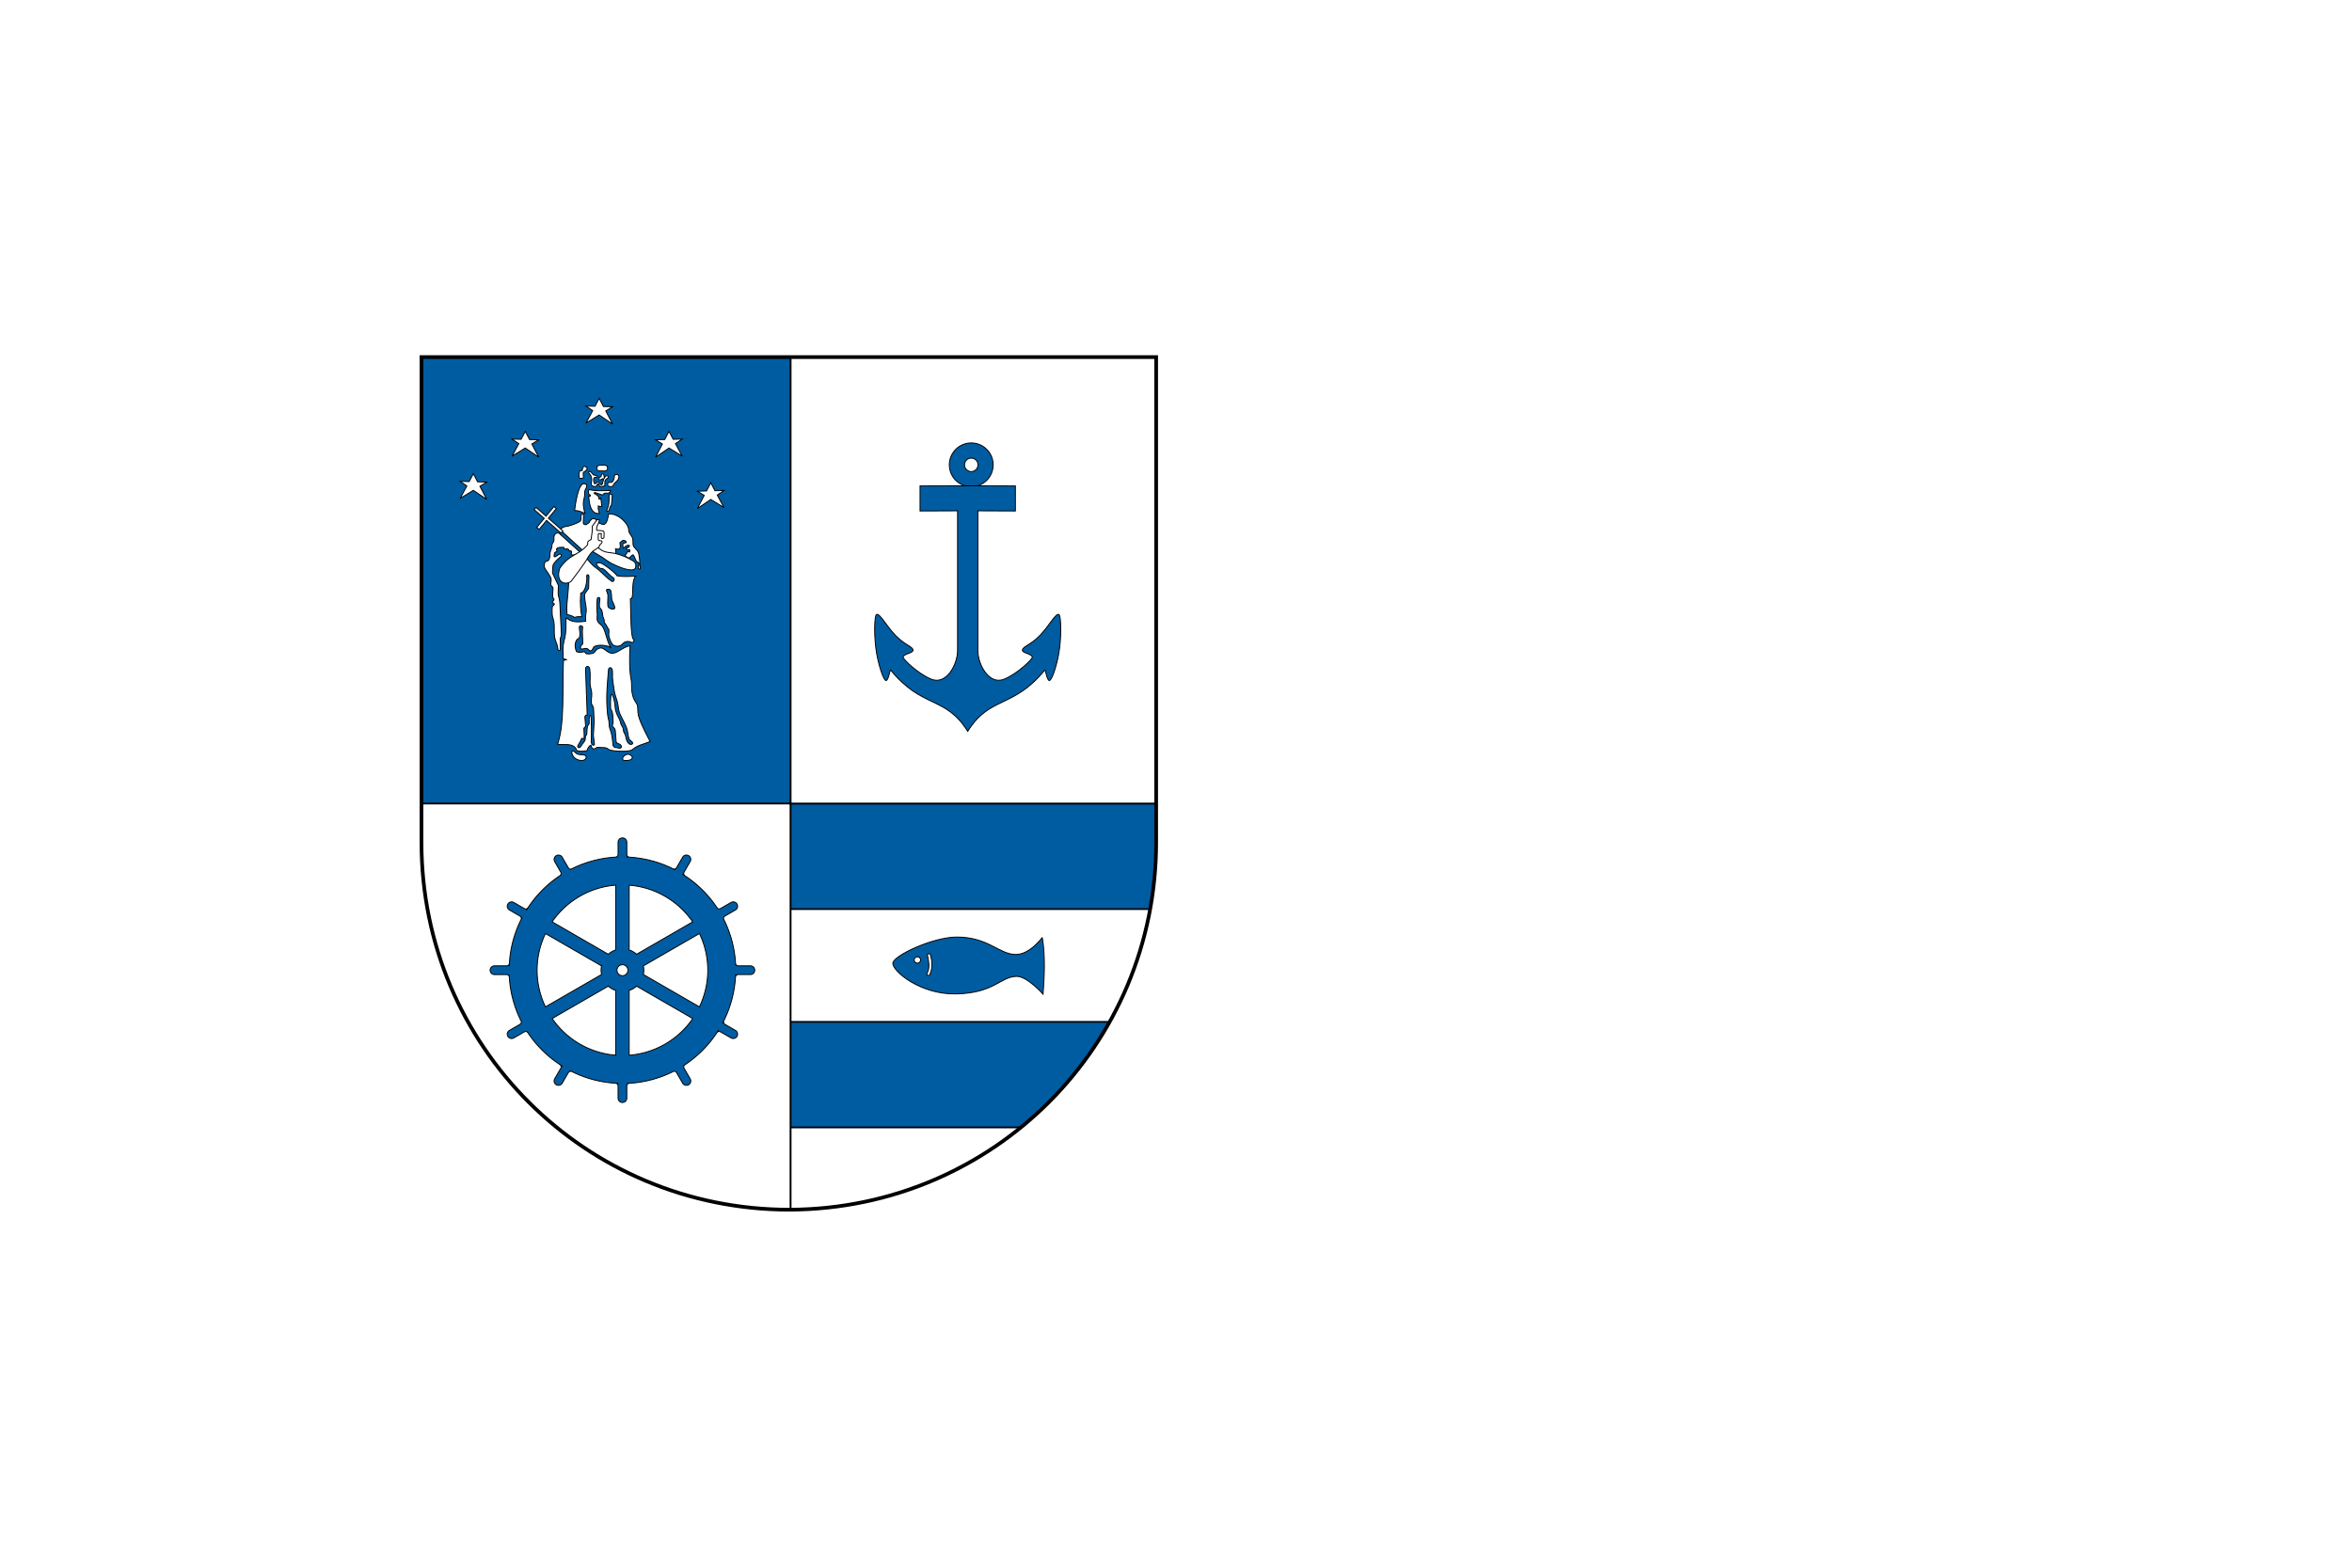<svg width="900" height="600" version="1.1" viewBox="0 0 900 600" xmlns="http://www.w3.org/2000/svg">
 <g transform="translate(0,-522.52)">
  <path d="m 0,522.52 h 900 v 600 H 0 Z" fill="#fff" style="paint-order:fill markers stroke"/>
  <g transform="matrix(1.67,0,0,1.67,15002.731,-570.413)" stroke="#000" stroke-linecap="round">
   <path d="m-8802.541 736.286v195.402c46.451-0.207 83.784-37.666 83.784-84.167v-111.235z" fill="#fff" fill-rule="evenodd" stroke-width=".397"/>
   <path d="m-8887.096 736.286v111.235c0 46.63 37.54 84.17 84.169 84.17s84.17-37.54 84.17-84.17v-111.235z" fill="none" stroke-width=".397"/>
   <g fill-rule="evenodd" stroke-width=".397">
    <path d="m-8802.541 838.604v24.193h82.408c0.901-4.952 1.375-10.057 1.375-15.278v-8.916zm0 50.033v24.194h52.82c8.206-6.684 15.117-14.889 20.314-24.194z" fill="#005ca1"/>
    <path d="m-8887.096 736.286v111.235c0 46.63 37.54 84.17 84.169 84.17 0.129 0 0.257-2e-3 0.386-3e-3v-195.401z" fill="#fff"/>
    <path d="m-8802.541 736.286v102.319h83.784v-102.319z" fill="#fff"/>
    <path d="m-8887.096 736.286v102.319h84.555v-102.319z" fill="#005ca1"/>
   </g>
   <path d="m-8718.757 847.52v-111.235h-168.339v111.235c0 46.63 37.54 84.17 84.362 84.168 46.644-0.208 83.977-37.667 83.977-84.168z" fill="none" stroke-width=".847"/>
   <g transform="translate(-158.75)" fill="#005ca1">
    <path transform="matrix(.265 0 0 .265 -9118.553 625.415)" d="m1947.84 492.646a18.934 18.934 0 0 0-18.934 18.934 18.934 18.934 0 0 0 18.934 18.934 18.934 18.934 0 0 0 18.934-18.934 18.934 18.934 0 0 0-18.934-18.934zm0 13.115a5.819 5.819 0 0 1 5.82 5.818 5.819 5.819 0 0 1-5.82 5.818 5.819 5.819 0 0 1-5.818-5.818 5.819 5.819 0 0 1 5.818-5.818z" fill-rule="evenodd" stroke-width=".8"/>
    <path d="m-8585.57 808.068c0.246-0.3 0.456 2.125 1.052 2.34 0.464 0.167 1.488-2.509 2.118-5.755 0.768-3.96 0.62-9.177 0.095-9.392-0.747-0.306-2.285 2.742-4.423 4.904-2.154 2.177-3.786 2.425-3.922 3.241-0.123 0.738 2.243 0.877 2.268 1.669 0.014 0.442-3.392 3.792-6.494 5.043-3.386 1.365-5.987-3.324-5.987-6.603v-32l8.599 0.036v-5.734l-10.921-0.036-10.921 0.036v5.734l8.599-0.036v32c0 3.28-2.6 7.968-5.987 6.603-3.102-1.251-6.508-4.601-6.494-5.043 0.025-0.792 2.39-0.931 2.268-1.669-0.136-0.816-1.768-1.064-3.922-3.241-2.138-2.162-3.676-5.21-4.423-4.904-0.525 0.215-0.673 5.433 0.095 9.392 0.63 3.246 1.654 5.922 2.118 5.755 0.596-0.215 0.806-2.64 1.052-2.34 7.262 8.857 12.494 5.811 17.615 13.986 5.121-8.175 10.353-5.13 17.615-13.986z" stroke-width=".212"/>
   </g>
   <path d="m-8841.05 846.483c-0.553 0-0.998 0.445-0.998 0.998v2.731c0 0.385-0.224 0.636-0.518 0.645l0.411 2e-3a25.981 25.981 0 0 0-10.57 2.738l0.022-0.012c-0.245 0.12-0.567 0.056-0.766-0.29l-1.376-2.383c-0.276-0.479-0.884-0.642-1.363-0.365-0.479 0.276-0.641 0.885-0.365 1.363l1.365 2.365c0.193 0.334 0.124 0.663-0.127 0.818l0.168-0.096a25.981 25.981 0 0 0-7.917 8.101l0.334-0.575c-0.152 0.226-0.463 0.331-0.809 0.132l-2.383-1.376c-0.479-0.276-1.087-0.113-1.363 0.365-0.276 0.479-0.113 1.087 0.365 1.363l2.365 1.365c0.334 0.193 0.438 0.512 0.299 0.771l0.239-0.41a25.981 25.981 0 0 0-2.947 11.149v-0.597c-0.019 0.272-0.235 0.519-0.635 0.519h-2.751c-0.553 0-0.998 0.445-0.998 0.998 0 0.553 0.445 0.998 0.998 0.998h2.731c0.385 0 0.634 0.224 0.644 0.518v-0.425a25.981 25.981 0 0 0 2.741 10.587l-0.015-0.026c0.12 0.245 0.056 0.567-0.29 0.767l-2.383 1.376c-0.479 0.276-0.642 0.884-0.365 1.363 0.276 0.479 0.885 0.642 1.363 0.365l2.365-1.365c0.334-0.193 0.663-0.124 0.818 0.127l-0.099-0.173a25.981 25.981 0 0 0 8.123 7.933l-0.593-0.345c0.226 0.152 0.332 0.463 0.132 0.809l-1.376 2.382c-0.276 0.479-0.113 1.087 0.365 1.363 0.479 0.276 1.086 0.113 1.363-0.365l1.366-2.365c0.193-0.334 0.512-0.439 0.771-0.299l-0.411-0.239a25.981 25.981 0 0 0 11.154 2.948l-0.601-2e-3c0.272 0.019 0.519 0.236 0.519 0.635v2.751c0 0.553 0.445 0.998 0.998 0.998 0.553 0 0.997-0.445 0.997-0.998v-2.731c0-0.385 0.225-0.635 0.519-0.644l-0.425-2e-3a25.981 25.981 0 0 0 10.592-2.743l-0.03 0.017c0.245-0.12 0.567-0.056 0.766 0.29l1.376 2.383c0.276 0.479 0.884 0.641 1.363 0.365 0.479-0.276 0.642-0.884 0.365-1.363l-1.366-2.365c-0.193-0.334-0.123-0.662 0.127-0.817l-0.177 0.102a25.981 25.981 0 0 0 7.93-8.113l-0.338 0.58c0.152-0.226 0.463-0.331 0.809-0.132l2.383 1.376c0.479 0.276 1.087 0.114 1.363-0.365 0.276-0.479 0.113-1.087-0.365-1.363l-2.365-1.365c-0.334-0.193-0.439-0.512-0.299-0.772l-0.239 0.41a25.981 25.981 0 0 0 2.947-11.15v0.597c0.019-0.272 0.235-0.519 0.635-0.519h2.751c0.553 0 0.998-0.445 0.998-0.997 0-0.553-0.445-0.998-0.998-0.998h-2.731c-0.385 0-0.634-0.224-0.644-0.518v0.424a25.981 25.981 0 0 0-2.739-10.583l0.012 0.022c-0.12-0.245-0.056-0.567 0.29-0.767l2.383-1.376c0.479-0.276 0.642-0.885 0.365-1.363-0.276-0.479-0.884-0.641-1.363-0.365l-2.365 1.365c-0.334 0.193-0.663 0.124-0.818-0.127l0.096 0.168a25.981 25.981 0 0 0-8.084-7.908l0.558 0.325c-0.226-0.152-0.332-0.463-0.132-0.809l1.376-2.383c0.276-0.479 0.113-1.086-0.365-1.363-0.479-0.276-1.086-0.114-1.363 0.365l-1.365 2.365c-0.193 0.334-0.512 0.438-0.771 0.299l0.406 0.236a25.981 25.981 0 0 0-11.134-2.944l0.586 2e-3c-0.272-0.019-0.519-0.236-0.519-0.635v-2.751c0-0.553-0.445-0.998-0.997-0.998zm-1.541 10.824v14.855a4.893 4.893 0 0 0-1.704 0.984l-12.869-7.43a19.561 19.561 0 0 1 14.573-8.41zm3.083 9e-3a19.561 19.561 0 0 1 14.557 8.409l-12.852 7.42a4.893 4.893 0 0 0-1.705-0.985zm16.101 11.078a19.561 19.561 0 0 1 1.919 8.406 19.561 19.561 0 0 1-1.923 8.403l-12.846-7.417a4.893 4.893 0 0 0 0.101-0.986 4.893 4.893 0 0 0-0.105-0.984zm-35.279 3e-3 12.846 7.417a4.893 4.893 0 0 0-0.101 0.986 4.893 4.893 0 0 0 0.105 0.985l-12.854 7.421a19.561 19.561 0 0 1-1.919-8.406 19.561 19.561 0 0 1 1.923-8.403zm17.638 7.144a1.259 1.259 0 0 1 1.259 1.259 1.259 1.259 0 0 1-1.259 1.259 1.259 1.259 0 0 1-1.259-1.259 1.259 1.259 0 0 1 1.259-1.259zm3.246 4.912 12.868 7.43a19.561 19.561 0 0 1-14.573 8.409v-14.855a4.893 4.893 0 0 0 1.704-0.984zm-6.493 2e-3a4.893 4.893 0 0 0 1.705 0.985v14.844a19.561 19.561 0 0 1-14.557-8.409z" fill="#005ca2" fill-rule="evenodd" stroke-width=".212"/>
   <g transform="translate(-182.563)" stroke-width=".212">
    <path d="m-8562.287 869.294c0.768 4.499 0.429 9.545 0.174 13.001 0 0-3.628-4.129-6.065-4.082-3.761 0.072-5.074 3.84-13.871 4.02-8.142 0.167-14.481-5.149-14.481-7.018 0-1.684 9.171-6.01 14.658-6.01 7.173 0 9.626 3.92 13.461 3.997 3.249 0.065 6.124-3.907 6.124-3.907z" fill="#005ca1"/>
    <circle cx="-8590.899" cy="874.459" r=".725" fill="#fff" fill-rule="evenodd"/>
    <path d="m-8588.578 873.443c0.278 1.423 0.55 2.792-0.058 3.99-0.305 0.602 0.374 0.785 0.58 0.348 0.617-1.308 0.61-2.814 0.145-4.483-0.117-0.419-0.771-0.385-0.667 0.145z" fill="#fff"/>
   </g>
   <g fill="#fff" stroke-width=".212">
    <path d="m-8849.392 751.402 1.527-2.848-1.553-1.053 2.078 0.056 0.959-1.82 0.975 1.872 2.103 0.057-1.571 0.964 1.571 3.017-3.082-2.089-3.007 1.845"/>
    <path d="m-8866.326 758.975 1.527-2.848-1.553-1.053 2.078 0.056 0.959-1.82 0.975 1.872 2.103 0.057-1.571 0.964 1.571 3.017-3.082-2.089-3.007 1.845"/>
    <path d="m-8878.224 768.667 1.527-2.848-1.553-1.053 2.078 0.056 0.959-1.82 0.975 1.872 2.103 0.057-1.571 0.964 1.571 3.017-3.082-2.089-3.007 1.845"/>
    <path d="m-8827.373 758.975-1.527-2.848 1.553-1.053-2.078 0.056-0.959-1.82-0.975 1.872-2.103 0.057 1.571 0.964-1.571 3.017 3.082-2.089 3.007 1.845"/>
    <path d="m-8817.798 770.756-1.527-2.848 1.553-1.053-2.078 0.056-0.959-1.82-0.975 1.872-2.103 0.057 1.571 0.964-1.571 3.017 3.082-2.089 3.007 1.845"/>
   </g>
   <g transform="translate(-153.458)">
    <g fill="#fff" stroke-width=".212">
     <path d="m-8693.398 762.059-0.014-0.557c-0.01-0.272 0.517-0.466 0.813-0.461l0.871 0.015c0.277 5e-3 0.692 0.145 0.711 0.464l0.025 0.425c0.017 0.286-0.505 0.456-0.757 0.452-0.294-5e-3 -0.515-5e-3 -1.053-0.023-0.217-7e-3 -0.589-0.06-0.595-0.314z"/>
     <path d="m-8695.282 762.562c0.411-0.389 0.8 0.646 1.087 0.734 0.287 0.087 0.87 0.091 0.841 0.4-0.02 0.213-0.541 0.115-0.621 0.164-0.389 0.241-0.205 1.365 0.046 1.457 0.251 0.092 0.349-0.41 0.723-0.395 0.374 0.015 0.431 0.646 0.821 0.616 0.233-0.018 0.221-0.329 0.295-0.665 0.05-0.226 0.24-0.45 0.166-0.648-0.123-0.328-0.583 0.267-0.857 0.231-0.118-0.015-0.267-0.262-0.139-0.487 0.128-0.226 0.118-0.103 0.369-0.262 0.251-0.159 0-0.277 0.154-0.477 0.154-0.2 0.359-0.277 0.467-0.123s0.195 0.893 0.195 0.893 0.287-0.487 0.467-0.534c0.179-0.046 0.492 0.144 0.446 0.344-0.046 0.2-0.572 0.424-0.718 0.734-0.177 0.373-1e-4 1.098-0.138 1.231-0.138 0.134-1.011 0.272-1.159 0.062-0.149-0.21-0.121-0.515-0.323-0.513-0.317 3e-3 -0.191 0.373-0.313 0.472-0.349 0.282-1.217 0.151-1.282-0.41-0.022-0.186 0.262-1.014 0.021-1.657-0.36-0.961-0.813-0.915-0.549-1.165z"/>
     <path d="m-8696.851 762.293s-0.29-0.043-0.45 0.08c-0.268 0.189-0.348 1.357-0.131 1.596 0.218 0.239 0.776 0.131 0.849-0.015 0.167-0.225-0.138-0.979 0.087-1.284 0.167-0.145 0.75-0.341 0.82-0.849 0.026-0.187-0.573-0.646-0.783-0.472-0.21 0.174-0.392 0.943-0.392 0.943z"/>
     <path d="m-8696.285 772.08c-0.866-0.43-1.63-0.658-2.264-0.624 0.073-0.776 0.791-6.462 2.235-6.152 1.141 0.245 0.189 1.219 0.102 1.712-0.139 0.786 0.103 0.608-0.117 1.451-0.261 1.002-0.353 1.801 0.131 3.613z"/>
     <path d="m-8695.307 768.22c0.779-0.074 0.21-0.462-0.022-0.49-0.023-0.291-0.093-0.588 0.05-1.092 1.725 0.43 3.361 0.232 4.984 0.203 0 0 0 0.33-0.4 0.572-0.406 0.16-0.655-0.029-0.974 0.072-0.319 0.102-0.134 0.268-0.381 0.357-0.374 0.135-1.865-0.691-1.991-0.481-0.182 0.303 0.604 0.36 0.947 0.887 0.151 0.233 0.017 0.441 0.116 0.54 0.169 0.169 0.443-0.148 0.443-0.148l0.218 1.886c-0.252 7e-3 -0.554 0.022-0.806-0.131-0.102 0.765 0.13 1.195 0.254 1.734-0.537 0.04-2.229 0.217-2.438-3.91z"/>
     <path d="m-8691.106 771.632c0.462 0.154 0.576-0.651 0.698-1.016 0.082-0.246 0.262-0.151 0.298-0.503 0.069-0.685 0.205-1.785 0.164-2.216-0.027-0.279-0.677-0.257-0.687-0.041-0.063 1.279 9e-4 1.741-0.132 2.317-0.222 0.961-0.59 1.375-0.34 1.458z"/>
     <path d="m-8699.752 780.742c-0.058-0.015-0.157-0.375-0.276-0.45-0.211-0.134-0.816 0.089-0.868-0.047l-0.133-0.345c-0.561-0.02-1.571-0.098-1.683 0.464-0.036 0.182 0.187 0.229 0.131 0.435-0.048 0.178-0.517 0.09-0.58 0.435l-0.093 0.511c-0.094 0.511 0.366 0.266 0.485 0.185l0.627-0.429c0.306-0.209 0.872 0.174 0.36 0.557-0.284 0.213-1.049 0.916-1.53 1.562-0.226 0.303-0.259 0.837-0.27 1.267-0.01 0.338-0.09 0.779 0.044 1.062l1.277 2.684-0.063 1.707c-0.025 0.687 0.339 1.263 0.389 2.275l0.355 7.103c0 0.679-0.164 0.722-0.258 1.036-0.034 0.113 0.058 2.388 0 2.601-0.073 0.266-0.513 0.212-0.528-0.052 0-0.084-0.049-0.548-0.24-1.172-0.146-0.477-0.429-1.014-0.54-1.748-0.159-1.052 0.01-2.295-0.142-3.361-0.082-0.596-0.362-1.194-0.397-1.671-0.046-0.642-0.049-1.362 0.043-1.93 0.036-0.221 0.453-0.278 0.448-0.502 0-0.203-0.499-0.33-0.456-0.523 0.042-0.188 0.373-0.314 0.382-0.503 0.014-0.306-0.275-0.385-0.301-0.547-0.063-0.744 0.087-1.469 0.063-2.142-0.01-0.272-0.328-0.385-0.463-0.644-0.219-0.419 0.28-1.031-0.095-1.792-0.722-1.467-1.65-2.012-1.426-3.022 0.225-1.015 0.665-0.448 1.026-0.988 0.304-0.454 0.236-1.348 0.315-1.761 0.069-0.363 0.249-0.659 0.327-0.971 0.138-0.555-0.037-0.848 0.438-1.428 0.235-0.288-0.013-0.895 0.16-1.373 0.203-0.56 0.817-0.827 1.159-0.519l5.738 5.18c0.69 0.64 1.274 1.458 1.943 2.104 0.524 0.505 1.133 0.837 1.663 1.342 0.834 0.796 1.655 1.612 2.648 2.329 0.37 0.267 0.815-0.345 0.479-0.725-1.451-0.972-2.184-2.43-2.96-2.176-0.842-0.399-1.193-1.257-0.856-1.284l0.631-0.051c0.674 0.03 3.545 2.273 3.968 2.989 1.652 0.264 2.902 0.126 4.222 0.058-1.17 1.647-0.17 5.215-1.175 5.223 0.102 2.389-0.014 9.462 0.842 9.344-0.047 0.331-0.109 0.9-0.754 0.566-0.36-0.186-0.84-0.19-1.297-0.031-0.389 0.135-0.686 0.669-1.073 0.831-0.514 0.215-1.183 0.203-1.608-0.089-0.421-0.289-0.795-1.109-1.028-2.003-0.153-0.586 0.188-1.707-0.218-1.843-0.291-0.435-0.374-0.885-0.842-1.32-0.058-0.185 0.01-0.491-0.063-0.704-0.064-0.197-0.265-0.603-0.285-0.805-0.096-0.918-0.188-1.563-0.725-1.886-0.102-0.372-0.072-1.099 0.058-2.089 0.04-0.301-0.54-0.437-0.595-0.043-0.202 1.453-0.073 2.725-0.011 3.598 0.036 0.508-0.123 0.863 0.023 1.416 0.19 0.719 0.951 0.905 1.295 1.565 0.726 1.392 0.771 2.771 1.725 4.608-0.654-0.402-2.598-0.775-3.743-0.174-0.138 0.072-0.391 0.855-0.73 0.975-0.361 0.128-0.579-0.446-0.984-0.54-0.448-0.104-1.077 0.255-1.311 0.082-0.175-0.129-0.148-0.463 0.025-0.761 0.097-0.167 0.363-0.181 0.376-0.484 0.031-0.719-0.197-2.628-0.018-3.682 0.052-0.306-0.596-0.525-0.709-0.256-0.211 0.5 0.299 1.476-0.045 2.592-0.122 0.397-0.645 0.061-0.926 1.37-0.191 0.89 0.274 1.866 0.274 1.866 0.64 0.249 1.08 0.128 1.69 0.025 0.297-0.05 0.383 0.441 0.617 0.468 1.009 0.116 1.615-0.174 1.741-0.29 0.384-0.354 0.275-0.687 1.253-1.018 0.929-0.315 1.696 1.159 2.796 1.178 1.342 0.023 2.178-1.247 4.163-1.756-0.139 3.187-0.179 5.667 0.281 7.952 0.102 0.509 0.06 1.397 0.087 1.987 0.03 0.665 0.187 1.23 0.307 1.726 0.203 0.841 0.97 1.68 1.036 2.105 0.287 1.84-0.622 1.609 2.887 8.212-1.355 0.605-2.785 0.769-4.019 1.843-0.558 0.485-3.276 0.522-5.003 0.159-0.649-0.136-0.602-0.528-1.468-0.595-0.56-0.043-1.683-0.058-1.683-0.058-0.593 0.502-1.145 0.548-1.393-0.522-0.576 0.312-0.706 0.786-0.871 1.248-0.646 0.117-1.188 0.317-2.35 0.029-0.654-1.915-2.757-1.249-4.411-1.451 1.671-4.994 1.051-12.622 1.335-19.211l0.667-0.203-0.754-0.261c0.094-0.904-0.082-1.952 0.024-2.842 0.247-2.072 0.712-1.508 0.653-6.468 0.908 0.511 1.387 1.207 4.489 0.779-0.057-1.901 0.192-1.83 0.16-2.71-0.043-1.202-0.437-1.931-0.364-3.558l0.9-1.277 0.073-2.742c0.014-0.513-0.557-0.466-0.508-0.072 0.156 1.247-0.351 3.802-1.372 3.887-0.204 2.586 0.02 3.904 0.241 5.428-0.525-8e-3 -1.025-0.077-1.654 0.174-0.439-0.354-1.056-0.53-1.712-0.667-0.274-2.499 0.361-4.418 0.377-8.532l2.002-5.252c0.207-0.145-0.946 0.266-1.397 0.07-0.165-0.072 0.114-0.549 0.028-0.759-0.075-0.183-0.517-0.123-0.517-0.123"/>
     <path d="m-8685.911 780.452-0.043 0.493-0.435-0.087-0.294 0.486-0.301 0.298s0.313 0.671 0.864 0.656c0.251-7e-3 0.547-0.507 0.872-0.692 0.251-0.143 0.58 1.018 0.839 1.477 0.239 0.356 0.381 0.031 0.555 0.379 0.174 0.348-0.124 1.001-0.106 1.235 0.013 0.174 0.485 0.27 0.458 6e-3 -0.118-1.152-0.13-2.514-0.369-3.424-0.245-0.93-1.201-1.262-1.283-2-0.066-0.599 0.08-1.261-0.271-1.82l-0.616-0.983c-0.148-0.236-0.055-0.859-0.309-1.369-0.659-1.328-2.375-2.982-4.392-2.882-0.146 0.698-0.315 1.99-0.929 2.349-0.314 0.184-0.897-0.039-1.639-0.492-0.13-0.477-1.036-1.565-1.944 0.16l-0.667 0.464c-0.199-0.02-0.661-0.01-0.638-0.508l0.073-1.64c0.016-0.366-0.534-0.333-0.551-0.102l-0.087 1.175c0.01 0.367-1.162 0.83-2.297 1.222-0.596 0.206-1.227 0.213-1.662 0.4-0.453 0.194-0.826 0.524-0.59 0.803l5.244 4.769 2.155-0.636 5.253 1.867-0.154-1.826c0.46 0.096 0.827 0.133 0.959-0.058 0.205-0.297 0.118-0.848 0.057-1.378l0.339-0.226c0.353-0.567 1.17-0.116 1.098 0.156-0.066 0.247-0.806 0.048-0.78 0.521l0.041 0.718c0.01 0.138 0.138 0.241 0.308-0.021 0.324-0.501 1.01-0.632 1.133-0.467 0.1 0.136-0.116 0.443-0.404 0.529-0.718 0.214-0.12 0.334-0.021 0.431z"/>
    </g>
    <g fill="#005ca1" stroke-width=".212">
     <path d="m-8690.983 789.505c0.242-4e-3 0.428 1e-3 0.558 0.098 0.427 0.317 0.266 1.93 0.427 2.385 0.216 0.61 0.707 1.303 0.626 1.837-0.075 0.496-1.44 0.143-1.549-0.441-0.125-0.664 0.085-2.431-0.03-2.76l-0.267-0.759c-0.121-0.283 0.059-0.356 0.236-0.359z"/>
     <path d="m-8696.882 823.608c-0.294 0.699-0.556 1.13-0.883 1.667-0.305 0.5 0.325 0.63 0.473 0.426l1.088-1.498c0.139-0.191 0.106-0.861 0.139-1.071 0.022-0.138 0.274-0.228 0.292-0.345 0.097-0.638 0.01-1.276 0.186-1.908 0.052-0.185 0.273-0.317 0.347-0.514 0.121-0.323-0.173-1.886 0.341-1.957 0.279-0.039 0.208 5.083 0.148 5.942-0.031 0.444 0.259 0.86 0.474 0.909 0.098 0.022 0.284-0.076 0.269-0.298l-0.245-1.976 0.16-2.901c0.04-0.718-0.1-2.454-0.122-3.284-0.011-0.429-0.401-0.762-0.492-1.175-0.108-0.49 0.128-1.479 0.081-2.311-0.038-0.668-0.348-1.43-0.388-2.119-0.054-0.928 0.145-1.511-0.06-3.379-0.099-0.902-0.998-0.825-0.968 0.011l0.379 10.496c-0.198-0.054-0.564 0.092-0.528 0.535l0.169 2.04-0.41 0.451c0.031 0.594 0.17 2.238-0.023 2.408-0.074 0.065-0.225 3e-3 -0.429-0.151z"/>
     <path d="m-8690.308 816.871s0.301 0.494 0.377 0.769c0.216 0.781 0.203 2.423 0.203 2.423 0.017 0.198-0.232 0.654-0.16 0.805 0.129 0.274 0.608 0.45 0.653 1.023l0.203 2.539c0.028 0.354 0.509 0.425 0.827 0.595 0.561 0.3 0.517 1.131-0.305 0.842-0.43-0.152-0.931 0.111-1.233-0.595-0.307-3.532-0.651-3.195-0.844-4.289-0.054-0.304-0.028-0.562-0.064-0.932-0.055-0.557-0.275-1.237-0.34-1.859-0.432-4.108-0.043-6.91 0.203-10.244 0.05-0.675 0.82-0.66 0.9 0.203 0.066 0.716-0.04 1.358 0.052 2.022 0.16 1.144 0.259 2.189 0.5 3.264 0.124 0.554 0.42 1.257 0.569 1.819 0.204 0.77 0.198 1.414 0.388 2.181 0.222 0.895 1.073 2.192 1.637 3.561 0.477 1.158 0.432 2.647 0.772 2.969 0.349 0.331 0.6 0.474 0.684 0.644 0.222 0.452-0.524 0.645-0.916 0.183-0.605-0.714-0.499-1.117-0.703-1.845-0.082-0.293-0.319-0.501-0.405-0.821-0.079-0.293-0.055-0.56-0.164-0.861-0.11-0.301-0.397-0.636-0.489-0.95-0.095-0.324-0.122-0.591-0.258-0.9-0.167-0.38-0.425-0.808-0.59-1.193-0.49-1.144-0.4-1.473-0.496-2.239-0.209-1.66-1.171-4.89-1.001 0.885z"/>
    </g>
    <g fill="#fff">
     <g stroke-width=".212">
      <path d="m-8699.115 827.289c0.162 0.419 0.417 0.788 0.766 1.017 1.001 0.657 2.208 0.52 2.397-0.088 0.141-0.35 0.016-0.594-0.333-0.699-0.389-0.117-1.039-0.079-1.514-0.22-0.302-0.089-0.546-0.315-0.707-0.496-0.52-0.586-0.823-0.066-0.609 0.486z"/>
      <path d="m-8687.42 828.652c-0.434-0.442 0.272-1.23 0.987-1.333 0.468-0.067 1.042 0.332 1.086 0.66 0.128 0.945-1.95 0.799-2.073 0.673z"/>
      <path d="m-8693.514 779.596c1.619 1.711 2.696 1.362 4.138 1.676 1.872 0.408 3.236 1.115 4.35 1.798 0.222 0.136 0.518 0.621 0.508 0.879l-0.015 0.363c-0.057 1.416-2.801 0.647-5.437-0.675-0.852-0.427-1.507-0.985-2.258-1.473-0.864-0.561-1.809-1.053-2.548-1.538"/>
      <path d="m-8692.45 776.762v0.868c0 0.376 0.628 0.232 0.633-6e-3l0.02-1.108c0.01-0.289-0.25-0.41-0.492-0.431l-1.17-0.103c-0.234-0.917 0.388-1.231 0.575-2.319 0.026-0.15-0.42-0.265-0.625 0.019l-0.996 1.376c0.096 1.083-0.178 2.043-0.287 3.057-0.193 0.102-0.554 0.244-0.685 0.438-0.156 0.229 0.036 0.588-0.176 0.834-2.128 2.459-4.069 1.999-6.32 5.335-0.939 2.974 0.997 4.033 2.586 2.996 0.959-1.221 2.198-2.921 3.295-4.507 0.5-0.722 0.585-1.199 1.351-2.056 0.871-0.973 2.037-1.13 1.879-1.748l0.472-0.451c0.139-0.133 0.265-0.532-0.205-0.575l-0.226-0.021c-0.147-0.013-0.338-2e-3 -0.328-0.492l0.02-1.026c0.207-0.121 0.432-0.154 0.679-0.082z"/>
     </g>
     <path transform="matrix(.265 0 0 .265 -9118.553 625.415)" d="m1567.041 547.658-6.83 8.305-8.631-7.572-1.631 1.859 8.69 7.625-6.447 7.84 2.066 1.699 6.393-7.773 12.512 10.979 1.631-1.859-12.57-11.031 6.885-8.371z" fill-rule="evenodd" stroke-width=".8"/>
     <path d="m-8690.663 765.014 0.566-7e-3c0.175-2e-3 0.409-0.338 0.533-0.718 0.156-0.479 0.054-1.114 0.482-1.081l0.283 0.022c0.3 0.023 0.454 0.307 0.406 0.486l-0.131 0.486c-0.108 0.401-0.62 0.675-0.909 1.03-0.265 0.325-0.292 0.749-0.702 0.733l-0.385-0.015c-0.579-0.022-0.588-0.931-0.145-0.936z" stroke-width=".212"/>
    </g>
   </g>
  </g>
 </g>
</svg>
